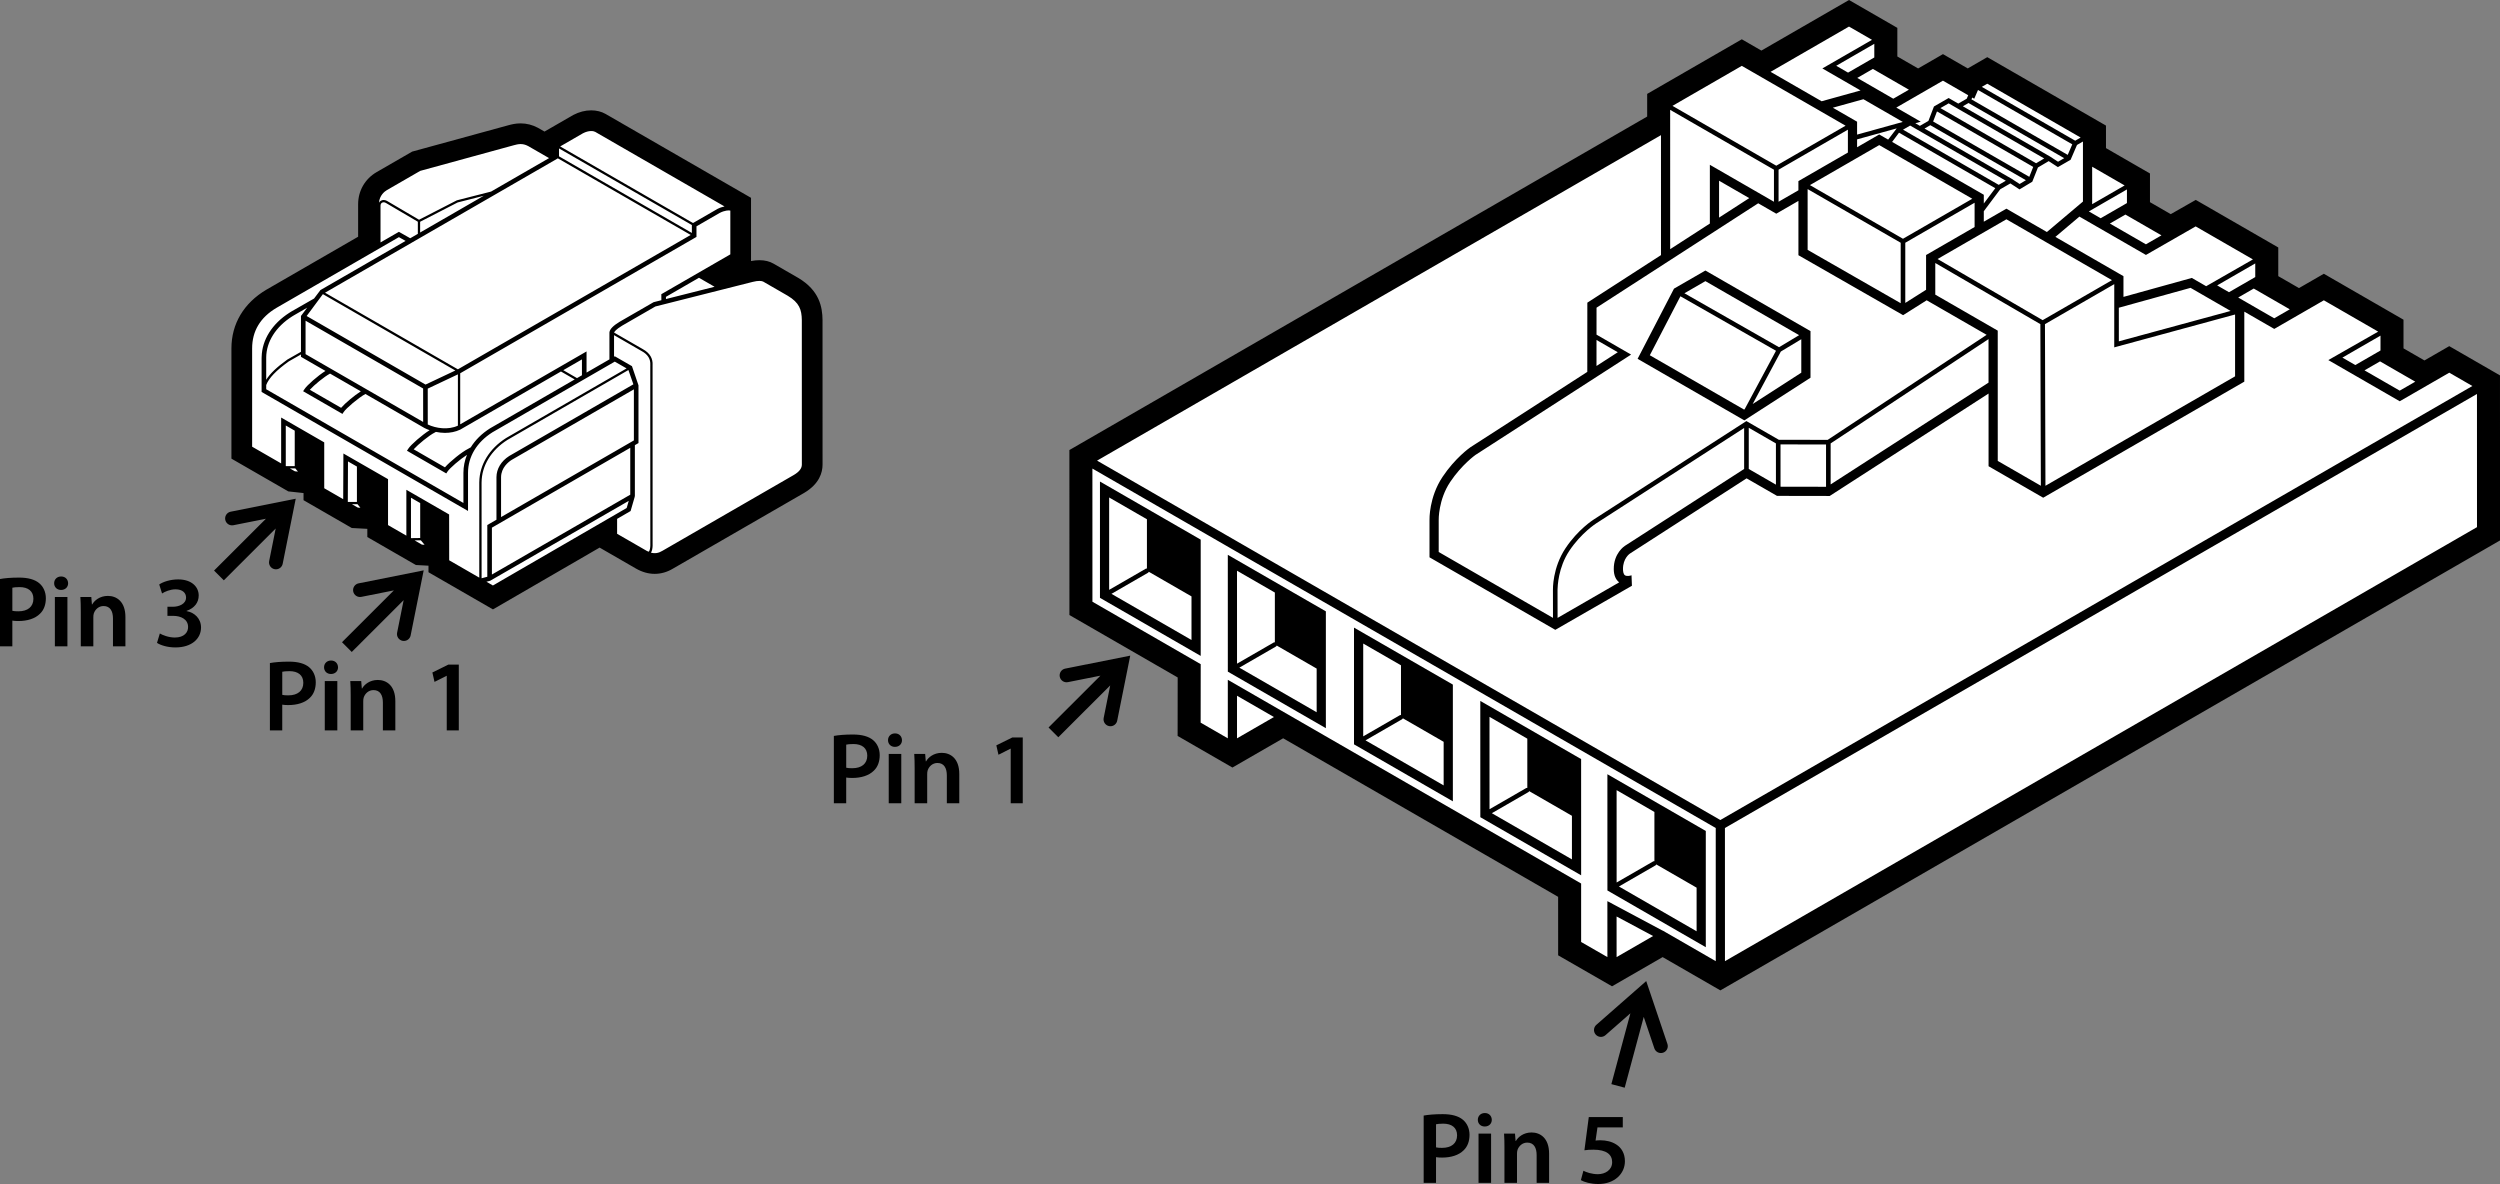 <svg xmlns="http://www.w3.org/2000/svg" version="1.1" viewBox="0 0 271.663 128.661">
  <rect x="0" y="0" width="271.663" height="128.661" fill="#808080" stroke="none"/>
  <defs>
    <style>
      .st0 {
        fill: #fff;
      }
    </style>
  </defs>
  <g id="fill_fc5_flat">
    <polygon class="st0" points="118.205 50.058 180.989 13.819 180.988 11.359 189.272 6.578 191.4 7.804 200.922 2.309 204.173 4.184 204.173 6.533 203.515 6.913 208.431 9.748 211.131 8.189 214.294 10.013 214.603 9.295 215.947 8.519 226.845 14.803 226.845 17.251 231.624 20.006 231.625 22.356 230.961 22.739 235.877 25.574 238.595 24.027 245.567 28.047 245.567 30.396 244.903 30.779 249.82 33.613 252.519 32.056 259.177 35.895 259.177 38.376 258.628 38.693 263.455 41.476 266.149 39.921 269.659 41.946 269.662 57.571 186.943 105.311 180.667 101.694 175.168 104.868 171.314 102.652 171.313 96.299 139.433 77.916 133.92 81.096 129.966 78.816 129.973 72.461 118.208 65.676 118.205 50.058"/>
  </g>
  <g id="fill_mcl3_flat">
    <path class="st0" d="M39.543,55.446l-.73-.04-3.828-2.208v-2.925s-2.205,1.272-2.205,1.272l-.816-.089-4.814-2.774v-10.828c0-2.126,1.085-3.624,2.769-4.619v-.006l10.999-6.349v-4.69c0-.875.499-1.458.999-1.749l3.65-2.107,10.079-2.763c.455-.115,1.078-.345,1.868.08l2.655,1.531.327-.194v-1.149s2.729-1.575,2.729-1.575c.797-.415,1.381-.267,1.585-.149l14.8,8.534v5.135l-3.656,2.11,2.354,1.358,3.43-.866c.567-.148,1.064-.155,1.327,0l2.655,1.531c1.42.844,1.646,1.734,1.66,2.871l.003,15.699c0,.572-.42.999-.995,1.34l-14.269,8.235c-.587.361-1.236.429-1.991,0h.001s-3.32-1.914-3.32-1.914v-1.911s-13.244,7.674-13.244,7.674l-5.002-2.884v-2.733l-2.033,1.173-.755-.041-3.858-2.225v-3.126s-2.373,1.369-2.373,1.369Z"/>
  </g>
  <g id="outline_fc5_flat">
    <g>
      <path d="M271.659,40.791l-5.511-3.178-2.694,1.555-2.277-1.313v-3.114s-8.658-4.993-8.658-4.993l-2.699,1.557-2.252-1.298v-3.115l-8.965-5.169-2.718,1.547-2.259-1.303v-3.115s-4.78-2.756-4.78-2.756v-2.448l-12.899-7.437-2.121,1.225-2.695-1.554-2.699,1.558-2.258-1.302v-3.109s-5.252-3.028-5.252-3.028l-9.522,5.496-2.127-1.227-10.284,5.935v2.461s-62.784,36.238-62.784,36.238l.003,17.929,11.764,6.784-.007,6.355,5.955,3.434,5.513-3.18,29.88,17.23.002,6.355,5.856,3.367,5.498-3.173,6.275,3.617,84.72-48.894-.004-17.936ZM262.454,41.476l-1.689.974-3.826-2.206,1.689-.975,3.826,2.206ZM258.677,38.087l-2.738,1.581-1.401-.808,4.138-2.388v1.615ZM248.819,33.613l-1.69.975-3.915-2.258,1.69-.975,3.916,2.258ZM245.067,30.107l-2.853,1.647-1.285-.741,4.138-2.389v1.483ZM193.297,47.789l-3.527-2.033-16.582,10.692c-.069.044-1.713,1.087-3.068,3.12-1.426,2.139-1.371,4.447-1.37,4.567,0,.012.005,3.008.005,3.008l-12.418-7.16v-3.472c-.002-.022-.043-2.198,1.243-4.129,1.267-1.901,2.754-2.947,2.754-2.948l16.909-10.903-3.757-2.166.002-2.931,17.568-11.344,1.963,1.132,2.407-1.39v5.901s11.376,6.516,11.376,6.516l2.561-1.618,6.514,3.755-17.273,11.413-5.305-.01ZM198.427,48.299v4.597l-4.945-.009-.002-4.596,4.947.009ZM192.982,52.665l-2.953-1.702v-4.48s2.951,1.702,2.951,1.702l.002,4.481ZM175.949,63.281l-6.694,3.863s-.003-3.056-.005-3.071c.014-.352.06-2.387,1.286-4.228,1.293-1.939,2.902-2.964,2.921-2.976l16.07-10.363v4.454s-12.956,8.355-12.956,8.355c-.05.032-1.228.802-1.21,2.543.007.653.21,1.126.587,1.422ZM173.483,39.767l.002-2.824,2.312,1.333-2.313,1.492ZM186.802,19.638l3.279,1.891-3.278,2.117v-4.008ZM220.94,18.138l-.427,1.076-10.449-6.011.419-1.094,10.456,6.028ZM210.856,11.746l.894-.515.922.532s0,0,.001,0c.006.003.013.003.019.005.006.004.006.013.013.017l9.428,5.434-.88.521-10.397-5.994ZM220.146,19.581l-.683.412-.861-.562s-.005,0-.007-.001c-.003-.002-.002-.005-.005-.007l-9.463-5.456.628-.363,10.391,5.978ZM217.964,19.639l-.775.447-10.397-5.995.775-.447,10.397,5.995ZM216.819,20.451l-1.249,1.666v-.952l-9.963-5.744.75-1.002,10.461,6.032ZM209.298,31.488l-2.26,1.429v-6.539l7.532-4.347v2.638l-5.273,3.043v3.777ZM196.675,20.114l7.532-4.347,10.112,5.831-7.531,4.347-10.113-5.831ZM206.539,26.378v6.569l-10.112-5.794-.002-6.606,10.114,5.831ZM201.801,16.001v-.856l4.307-1.195-.932,1.221-.969-.558-2.406,1.389ZM201.801,14.626v-1.401l-2.638-1.521,3.326-.922,4.278,2.467-4.967,1.378ZM200.801,16.578l-5.377,3.103v.998s-2.156,1.245-2.156,1.245v-3.485s7.533-4.347,7.533-4.347v2.487ZM198.927,48.184l17.157-11.336v4.729s-17.157,11.063-17.157,11.063v-4.456ZM210.298,32.017v-3.437s11.418,6.642,11.418,6.642l.053,17.563-4.683-2.7-.002-14.156-6.786-3.912ZM210.545,28.146l7.481-4.317,11.471,6.614-7.53,4.346-11.421-6.643ZM229.747,30.877l-.003,6.87,13.131-3.572v6.72s-20.606,11.893-20.606,11.893l-.053-17.565,7.531-4.346ZM230.243,33.439l7.794-2.16,4.353,2.51-12.145,3.303-.002-3.653ZM238.593,24.603l6.221,3.586-5.082,2.912-1.559-.899-7.427,2.06v-2.252s-7.399-4.267-7.399-4.267l2.617-2.21c.008.005.012.013.021.018l7.203,4.152,5.405-3.101ZM234.876,25.574l-1.689.975-3.916-2.258,1.69-.975,3.915,2.259ZM227.345,18.116l3.529,2.035-3.529,2.037v-4.072ZM231.124,20.584v1.483l-2.853,1.648-1.286-.742,4.139-2.389ZM226.345,21.903l-3.919,3.309-4.401-2.537-2.455,1.417v-1.14l1.788-2.386,1.099-.634.994.65,1.389-.836.612-1.545,1.169-.691,1,.65,1.383-.798.693-1.609.647-.374v6.523ZM215.947,9.096l10.148,5.851-.593.342-10.147-5.851.593-.342ZM214.312,10.601l.219.126.409-.95,10.244,5.907-.494,1.147-10.463-6.033.085-.197ZM224.308,17.188l-.671.386-.872-.568s-.005,0-.008-.001c-.002-.001-.002-.004-.004-.005l-9.459-5.452.615-.355,10.398,5.996ZM211.13,8.766l2.746,1.583-.163.378-.917.529-1.047-.605-1.597.922-.6,1.567-.926.536-.498-.287.592-.164-2.658-1.535,5.067-2.924ZM207.43,9.748l-1.696.978-3.914-2.258,1.695-.979,3.915,2.258ZM203.673,6.244l-2.854,1.647-1.286-.742,4.139-2.389v1.484ZM200.921,2.886l2.5,1.442-5.393,3.108,4.15,2.394-4.231,1.174-5.548-3.199,8.521-4.918ZM189.272,7.155l11.279,6.504-7.533,4.347-11.277-6.503,7.532-4.348ZM192.767,18.439v3.484s-6.965-4.016-6.965-4.016v6.384s-4.311,2.784-4.311,2.784l-.003-15.139,11.278,6.503ZM134.42,80.231v-4.629s4.012,2.314,4.012,2.314l-4.012,2.315ZM175.668,104.002l-.002-4.411,3.971,2.121-3.969,2.291ZM180.667,101.117l-.009.005-5.992-3.2.002,6.081-2.854-1.641v-6.354s-32.13-18.526-32.13-18.526c0,0,0,0-.001,0l-6.263-3.61v6.359s-2.952-1.704-2.952-1.704l.007-6.354-11.766-6.785-.003-14.471,67.735,39.059.003,14.47-5.775-3.329ZM186.941,89.109l-67.728-39.055,61.277-35.368.002,13.035-8.004,5.168-.005,7.523-12.703,8.191c-.067.046-1.653,1.156-3.031,3.225-1.469,2.204-1.415,4.61-1.412,4.697v4.036s13.669,7.881,13.669,7.881l8.327-4.791-.043-1.137c-.15.056-.522.13-.713,0-.173-.119-.212-.428-.215-.665-.012-1.168.721-1.672.749-1.691l12.683-8.177,3.305,1.904,5.726.01,17.262-11.13v7.898s5.937,3.422,5.937,3.422l21.604-12.469.25-.144v-7.607s3.253,1.876,3.253,1.876l5.39-3.109,5.903,3.404-5.417,3.092,7.76,4.475,5.384-3.106,2.51,1.448-81.719,47.162ZM187.443,104.445l-.003-14.471,81.72-47.163.003,14.471-81.72,47.163Z"/>
      <path d="M174.67,96.764l10.691,6.165v-12.631l-10.693-6.167.002,12.633ZM175.921,96.331l3.982-2.298c.039-.023.055-.063.077-.1l4.382,2.527v4.739l-8.441-4.868ZM179.777,88.232v5.351c-.042,0-.085-.006-.124.016l-3.982,2.298-.002-10.036,4.108,2.37Z"/>
      <path d="M160.857,76.167l.003,12.633,10.955,6.316-.002-12.632-10.956-6.317ZM161.857,77.898l4.109,2.37v5.351c-.042,0-.086-.006-.124.017l-3.982,2.298-.003-10.036ZM162.111,88.367l3.981-2.298c.039-.023.055-.063.076-.1l4.646,2.679v4.738s-8.703-5.019-8.703-5.019Z"/>
      <path d="M147.133,68.2v12.684l10.742,6.193v-12.685s-10.742-6.192-10.742-6.192ZM148.133,69.93l4.105,2.367v5.406c-.042,0-.085-.006-.124.017l-3.98,2.297v-10.087ZM148.384,80.45l3.98-2.297c.039-.023.056-.064.077-.101l4.434,2.557v4.737s-8.491-4.896-8.491-4.896Z"/>
      <path d="M133.422,72.985l10.653,6.143v-12.695l-10.655-6.144.002,12.696ZM134.672,72.551l3.987-2.301c.039-.023.055-.063.077-.1l4.339,2.502v4.745l-8.402-4.846ZM138.533,64.391v5.409c-.042,0-.085-.007-.124.016l-3.987,2.301-.002-10.099,4.114,2.372Z"/>
      <path d="M119.526,64.963l10.948,6.312v-12.636l-10.947-6.312v12.636ZM120.777,64.53l3.981-2.297c.04-.023.056-.064.077-.101l4.639,2.675v4.738l-8.697-5.015ZM120.526,54.058l4.105,2.368v5.357c-.042,0-.085-.006-.124.016l-3.981,2.298v-10.039Z"/>
      <path d="M185.317,29.396l-3.412,1.969-3.955,7.627,11.598,6.688,7.19-4.636v-5.063s-11.421-6.584-11.421-6.584ZM185.317,30.55l10.183,5.871-2.178,1.31-10.285-5.864,2.281-1.317ZM189.518,44.507l-10.24-5.904,3.324-6.408,10.387,5.922-3.403,6.346-.068.044ZM190.455,43.904l3.059-5.705,2.224-1.338v3.637s-5.282,3.405-5.282,3.405Z"/>
    </g>
  </g>
  <g id="outline_mcl3_flat">
    <path d="M89.381,34.789c-.017-1.429-.332-3.219-2.638-4.59l-2.678-1.545c-.428-.25-.95-.381-1.542-.381-.29,0-.596.031-.913.093v-6.87l-15.801-9.112c-.443-.256-.986-.393-1.569-.393-.649,0-1.302.169-1.94.501l-3.132,1.806-.708-.407c-.598-.321-1.232-.484-1.886-.484-.565,0-1.016.12-1.314.199l-10.471,2.868-3.873,2.235c-1.255.731-2,2.031-2,3.481v3.535s-9.966,5.753-9.966,5.753c-2.457,1.452-3.801,3.713-3.801,6.376v11.984l6.18,3.56,1.655.18v.775s5.243,3.023,5.243,3.023l1.689.091v.889s5.273,3.041,5.273,3.041l1.373.074v.711l7.005,4.039,11.591-6.716,3.983,2.297c.651.369,1.325.557,2.003.557.692,0,1.363-.194,1.996-.576l14.248-8.223c1.653-.981,1.996-2.211,1.996-3.073l-.003-15.699ZM70.916,59.298s0,0,0,0l-.004-19.564c0-.006-.005-.009-.006-.015,0-.005.005-.007.006-.012.054-.757-.301-1.351-1.056-1.766,0,0,0-.001-.001-.002l-3.125-1.801c.038-.099.197-.338.869-.748,0,0,0,0,0,0l3.615-2.086,7.056-1.783h0s3.53-.892,3.53-.892c.604-.157.991-.112,1.14-.025l2.652,1.529c1.275.758,1.524,1.52,1.538,2.656l.003,15.699c0,.409-.286.777-.871,1.124l-14.274,8.238c-.415.255-.821.322-1.252.202.133-.192.17-.49.182-.749,0-.002-.002-.003-.002-.005ZM70.667,59.297s0,.001,0,.002c-.006.143-.029.53-.177.653-.06-.026-.119-.04-.18-.073l-3.252-1.874v-1.623l1.465-.849.453-1.561s-.001-.003,0-.005c.003-.011-.004-.022-.002-.033.002-.012.014-.02.014-.033v-5.528s.393-.227.393-.227v-6.272l-.709-2.084-1.864-1.074-.083.048v-2.343s3.006,1.733,3.006,1.733c0,0,.001,0,.002,0,0,0,0,0,0,0,.674.37.978.871.931,1.533,0,.009.007.015.008.024-.001.008-.008.012-.008.02l.004,19.564ZM45.848,59.181l-.798-.46.679-.009.408.484-.289-.015ZM44.658,58.475v-4.388s1.003.579,1.003.579v3.797s-1.003.013-1.003.013ZM44.157,53.222v4.984s-1.991-1.148-1.991-1.148v-4.991s-4.85-2.788-4.85-2.788l-.022,4.964-2.061-1.188v-4.984s-4.682-2.699-4.682-2.699v4.985s-3.153-1.817-3.153-1.817v-10.683c0-1.884.89-3.366,2.646-4.404l13.304-7.684.725.411-9.254,5.341s-.681.912-.69.918l-2.452,1.403c-.008.004-.234.145-.241.15-1.867,1.199-2.953,2.928-3.002,4.762-.004.08-.007.163-.007.17v3.667s22.431,12.933,22.431,12.933v-4.141c0-1.754.942-3.32,2.644-4.402l13.304-7.685,1.284.739-13.092,7.563c-1.831,1.161-2.893,2.905-2.916,4.789-.001.008-.002.016-.002.023l.002,10.361-3.27-1.886-.007-4.98-4.648-2.681ZM38.886,55.159l-.641-.37h.605s.312.385.312.385l-.276-.015ZM37.812,54.54l-.018-.01.019-4.39.971.558v3.841s-.972,0-.972,0ZM32.043,51.213l-.539-.311h.589l.283.347-.333-.036ZM31.07,50.653l-.016-.009v-4.408s.973.562.973.562v3.855s-.957,0-.957,0ZM57.388,15.869l2.275,1.312-6.299,3.636-3.718.951-4.113,2.111-3.497-2.056c-.227-.118-.474-.12-.662-.003-.085.053-.148.127-.194.214.067-.814.615-1.231.861-1.375l3.623-2.09,10.175-2.788c.434-.115.926-.246,1.549.089ZM64.685,14.333l14.045,8.099c-.25.054-.512.138-.768.272l.003.006-.004-.006-2.655,1.532-14.435-8.324,2.469-1.426c.671-.35,1.172-.254,1.344-.154ZM77.649,31.162l-5.282,1.334-.002-.241,3.588-2.071,1.696.978ZM79.36,27.641l-3.034,1.751-4.463,2.576.006.654-.81.205c-.012.003-.021.006-.033.011-.012.005-.02.008-.031.015l-3.65,2.106s0,.002-.002.002c-.001,0-.002,0-.004,0-.704.43-1.057.79-1.112,1.131-.001.007.005.013.005.02,0,.008-.008.012-.008.02v2.92s-2.486,1.436-2.486,1.436v-2.3s-13.729,7.923-13.729,7.923v-5.549s25.674-14.818,25.674-14.818v-1.149l2.512-1.45c.561-.293,1.018-.307,1.167-.26v4.753ZM50.359,54.656l-21.431-12.358v-.461c.28-.751,1.089-1.591,2.458-2.569l1.318-.751v.256l2.661,1.534c-.837.526-2,1.547-2.283,1.985l-.143.221,4.273,2.464.129-.199c.267-.412,1.614-1.555,2.364-1.968l6.41,3.695c.173.091.367.17.569.242-.837.526-2.037,1.576-2.319,2.013l-.143.221,4.273,2.464.129-.199c.238-.369,1.339-1.321,2.118-1.821-.249.616-.384,1.272-.385,1.957v3.275ZM46.242,41.79l-12.92-7.45,1.765-2.377,14.392,8.299-3.237,1.528ZM49.757,40.682v5.572c-1.062.492-2.383.295-3.275-.129l-.002-3.895,3.276-1.548ZM33.204,38.484v-3.635l12.776,7.367.002,3.635-12.778-7.367ZM39.209,42.524c-.712.456-1.708,1.285-2.142,1.792l-3.399-1.96c.462-.515,1.555-1.417,2.197-1.76l3.344,1.928ZM32.704,34.334v3.896l-1.481.844c-1.131.808-1.885,1.527-2.295,2.195v-2.423c.012-1.707,1.038-3.332,2.813-4.46.004-.002.214-.129.217-.131l1.423-.821-.677.9ZM48.35,50.783l-3.399-1.96c.486-.538,1.686-1.525,2.319-1.836l.097-.056c.316.064.644.108.979.108.564,0,1.137-.104,1.66-.351l10.95-6.319,1.494.862-9.208,5.319c-.902.574-1.603,1.275-2.09,2.063-.009.004-.06.031-.068.036l-.203.115c-.675.33-2.011,1.41-2.532,2.02ZM61.207,40.226l2.03-1.171v1.723s-.536.31-.536.31l-1.494-.862ZM75.181,24.453v.86l-14.436-8.324v-.86l14.436,8.324ZM75.056,25.53l-25.283,14.593-.019.009-14.435-8.324,25.301-14.602,14.435,8.324ZM44.576,25.889l-1.229-.698-1.998,1.152v-3.975s0,0,0,0c0,0,0-.001,0-.002-.003-.151.052-.27.157-.334.113-.071.263-.066.408.01l3.49,2.052v1.318s-.828.478-.828.478ZM45.654,24.097l4.08-2.098,2.831-.722-6.911,3.989v-1.169ZM54.448,56.187v-4.332c.008-1.042.808-1.662,1.143-1.875l13.29-7.671v5.549l-14.433,8.33ZM68.488,53.755l-15.035,8.678v-5.095l15.034-8.677v5.093ZM55.332,49.552c-.873.554-1.377,1.392-1.384,2.301v4.623l-.995.574v5.624l-.62.163-.002-10.402c.001-.007.002-.015.002-.021.013-1.807,1.034-3.485,2.795-4.604l13.159-7.601.54,1.553-13.495,7.79ZM52.858,63.216l.405-.107.114-.066s.001,0,.001,0l14.945-8.616-.225.774-1.041.604h0s-13.495,7.818-13.495,7.818l-.706-.407Z"/>
  </g>
  <g id="labeling_fc5_flat">
    <path d="M173.467,111.362c-.311.273-.342.746-.069,1.058.273.312.746.341,1.059.069l2.711-2.378-2.069,7.696,1.448.389,2.07-7.696,1.153,3.419c.132.393.558.604.95.471.048-.016.093-.037.136-.061.303-.175.451-.545.335-.889l-2.304-6.832-5.419,4.755Z"/>
    <path d="M115.748,72.655c-.406.081-.669.476-.588.882.081.407.476.668.882.589l3.537-.705-5.638,5.632,1.06,1.061,5.639-5.632-.71,3.537c-.082.406.182.802.588.883.05.01.099.015.148.015.35,0,.663-.246.734-.603l1.418-7.069-7.07,1.411Z"/>
    <g>
      <path d="M154.704,121.223c.484-.088,1.155-.154,2.068-.154.99,0,1.716.209,2.189.605.44.363.726.946.726,1.64,0,.704-.22,1.287-.638,1.683-.539.539-1.386.792-2.344.792-.253,0-.483-.011-.659-.044v2.795h-1.343v-7.316ZM156.046,124.678c.164.044.385.055.659.055,1.013,0,1.629-.495,1.629-1.364,0-.825-.572-1.266-1.508-1.266-.374,0-.638.033-.78.066v2.509Z"/>
      <path d="M162.107,121.685c0,.407-.297.727-.771.727-.45,0-.748-.319-.748-.727,0-.418.309-.737.76-.737.462,0,.748.319.759.737ZM160.665,128.539v-5.358h1.364v5.358h-1.364Z"/>
      <path d="M163.482,124.777c0-.616-.011-1.133-.044-1.596h1.188l.066.804h.033c.23-.418.813-.925,1.705-.925.936,0,1.903.605,1.903,2.3v3.18h-1.354v-3.025c0-.771-.286-1.354-1.022-1.354-.539,0-.914.385-1.057.792-.044.121-.055.286-.055.44v3.146h-1.364v-3.763Z"/>
      <path d="M176.341,122.51h-2.751l-.209,1.431c.165-.022.309-.033.518-.033.627,0,1.254.143,1.738.462.539.341.935.946.935,1.815,0,1.364-1.133,2.476-2.893,2.476-.825,0-1.519-.209-1.893-.418l.275-1.023c.308.165.924.374,1.573.374.792,0,1.551-.451,1.551-1.31,0-.813-.605-1.353-2.035-1.353-.396,0-.693.021-.979.065l.474-3.608h3.696v1.122Z"/>
    </g>
    <g>
      <path d="M90.612,79.97c.484-.089,1.155-.154,2.068-.154.99,0,1.716.209,2.189.605.44.362.726.946.726,1.64,0,.703-.22,1.287-.638,1.683-.539.539-1.386.792-2.344.792-.253,0-.484-.011-.66-.044v2.794h-1.342v-7.315ZM91.954,83.424c.165.045.385.055.66.055,1.012,0,1.628-.494,1.628-1.363,0-.826-.572-1.266-1.507-1.266-.374,0-.638.033-.781.066v2.508Z"/>
      <path d="M98.015,80.432c0,.407-.297.727-.771.727-.451,0-.748-.319-.748-.727,0-.418.308-.737.759-.737.462,0,.748.319.759.737ZM96.574,87.286v-5.357h1.364v5.357h-1.364Z"/>
      <path d="M99.39,83.524c0-.616-.011-1.133-.044-1.596h1.188l.066.803h.033c.231-.418.814-.924,1.705-.924.936,0,1.903.605,1.903,2.299v3.18h-1.353v-3.025c0-.77-.286-1.353-1.023-1.353-.539,0-.914.385-1.056.792-.044.121-.055.286-.055.439v3.146h-1.364v-3.762Z"/>
      <path d="M109.829,81.356h-.022l-1.309.66-.231-1.023,1.738-.857h1.133v7.15h-1.31v-5.93Z"/>
    </g>
  </g>
  <g id="labeling_mcl3_flat">
    <path d="M38.97,63.388c-.406.081-.669.476-.588.882.081.407.476.668.882.589l3.537-.705-5.638,5.632,1.06,1.061,5.639-5.632-.71,3.537c-.082.406.182.802.588.883.05.01.099.015.148.015.35,0,.663-.246.734-.603l1.418-7.069-7.07,1.411Z"/>
    <path d="M25.066,55.603c-.406.081-.669.476-.588.882.081.407.476.668.882.589l3.537-.705-5.638,5.632,1.06,1.061,5.639-5.632-.71,3.537c-.082.406.182.802.588.883.05.01.099.015.148.015.35,0,.663-.246.734-.603l1.418-7.069-7.07,1.411Z"/>
    <g>
      <path d="M29.33,72.051c.484-.088,1.155-.154,2.068-.154.99,0,1.716.209,2.189.605.44.363.726.946.726,1.64,0,.704-.22,1.287-.638,1.683-.539.539-1.386.792-2.344.792-.253,0-.484-.011-.66-.044v2.795h-1.342v-7.316ZM30.672,75.506c.165.044.385.055.66.055,1.012,0,1.628-.495,1.628-1.364,0-.825-.572-1.266-1.507-1.266-.374,0-.638.033-.781.066v2.509Z"/>
      <path d="M36.733,72.513c0,.407-.297.727-.771.727-.451,0-.748-.319-.748-.727,0-.418.308-.737.759-.737.462,0,.748.319.759.737ZM35.292,79.367v-5.358h1.364v5.358h-1.364Z"/>
      <path d="M38.108,75.605c0-.616-.011-1.133-.044-1.596h1.188l.066.804h.033c.231-.418.814-.925,1.705-.925.936,0,1.903.605,1.903,2.3v3.18h-1.353v-3.025c0-.771-.286-1.354-1.023-1.354-.539,0-.914.385-1.056.792-.044.121-.055.286-.055.44v3.146h-1.364v-3.763Z"/>
      <path d="M48.547,73.438h-.022l-1.309.66-.231-1.023,1.738-.858h1.133v7.151h-1.31v-5.93Z"/>
    </g>
    <g>
      <path d="M0,62.918c.484-.088,1.155-.154,2.068-.154.99,0,1.716.209,2.189.605.44.363.726.946.726,1.64,0,.704-.22,1.287-.638,1.683-.539.539-1.386.792-2.344.792-.253,0-.484-.011-.66-.044v2.795H0v-7.316ZM1.342,66.373c.165.044.385.055.66.055,1.012,0,1.628-.495,1.628-1.364,0-.825-.572-1.266-1.507-1.266-.374,0-.638.033-.781.066v2.509Z"/>
      <path d="M7.403,63.38c0,.407-.297.727-.771.727-.451,0-.748-.319-.748-.727,0-.418.308-.737.759-.737.462,0,.748.319.759.737ZM5.962,70.234v-5.358h1.364v5.358h-1.364Z"/>
      <path d="M8.778,66.471c0-.616-.011-1.133-.044-1.596h1.188l.066.804h.033c.231-.418.814-.925,1.705-.925.936,0,1.903.605,1.903,2.3v3.18h-1.353v-3.025c0-.771-.286-1.354-1.023-1.354-.539,0-.914.385-1.056.792-.044.121-.055.286-.055.44v3.146h-1.364v-3.763Z"/>
      <path d="M17.369,68.837c.275.165.946.44,1.628.44,1.034,0,1.452-.583,1.441-1.145,0-.847-.792-1.21-1.617-1.21h-.627v-.99h.605c.627,0,1.419-.286,1.419-1.001,0-.484-.363-.892-1.145-.892-.583,0-1.166.253-1.463.451l-.308-.979c.407-.285,1.199-.55,2.057-.55,1.474,0,2.233.814,2.233,1.749,0,.748-.44,1.364-1.32,1.673v.021c.869.154,1.573.814,1.573,1.782,0,1.211-1.012,2.168-2.783,2.168-.869,0-1.617-.242-2.002-.495l.308-1.023Z"/>
    </g>
  </g>
</svg>